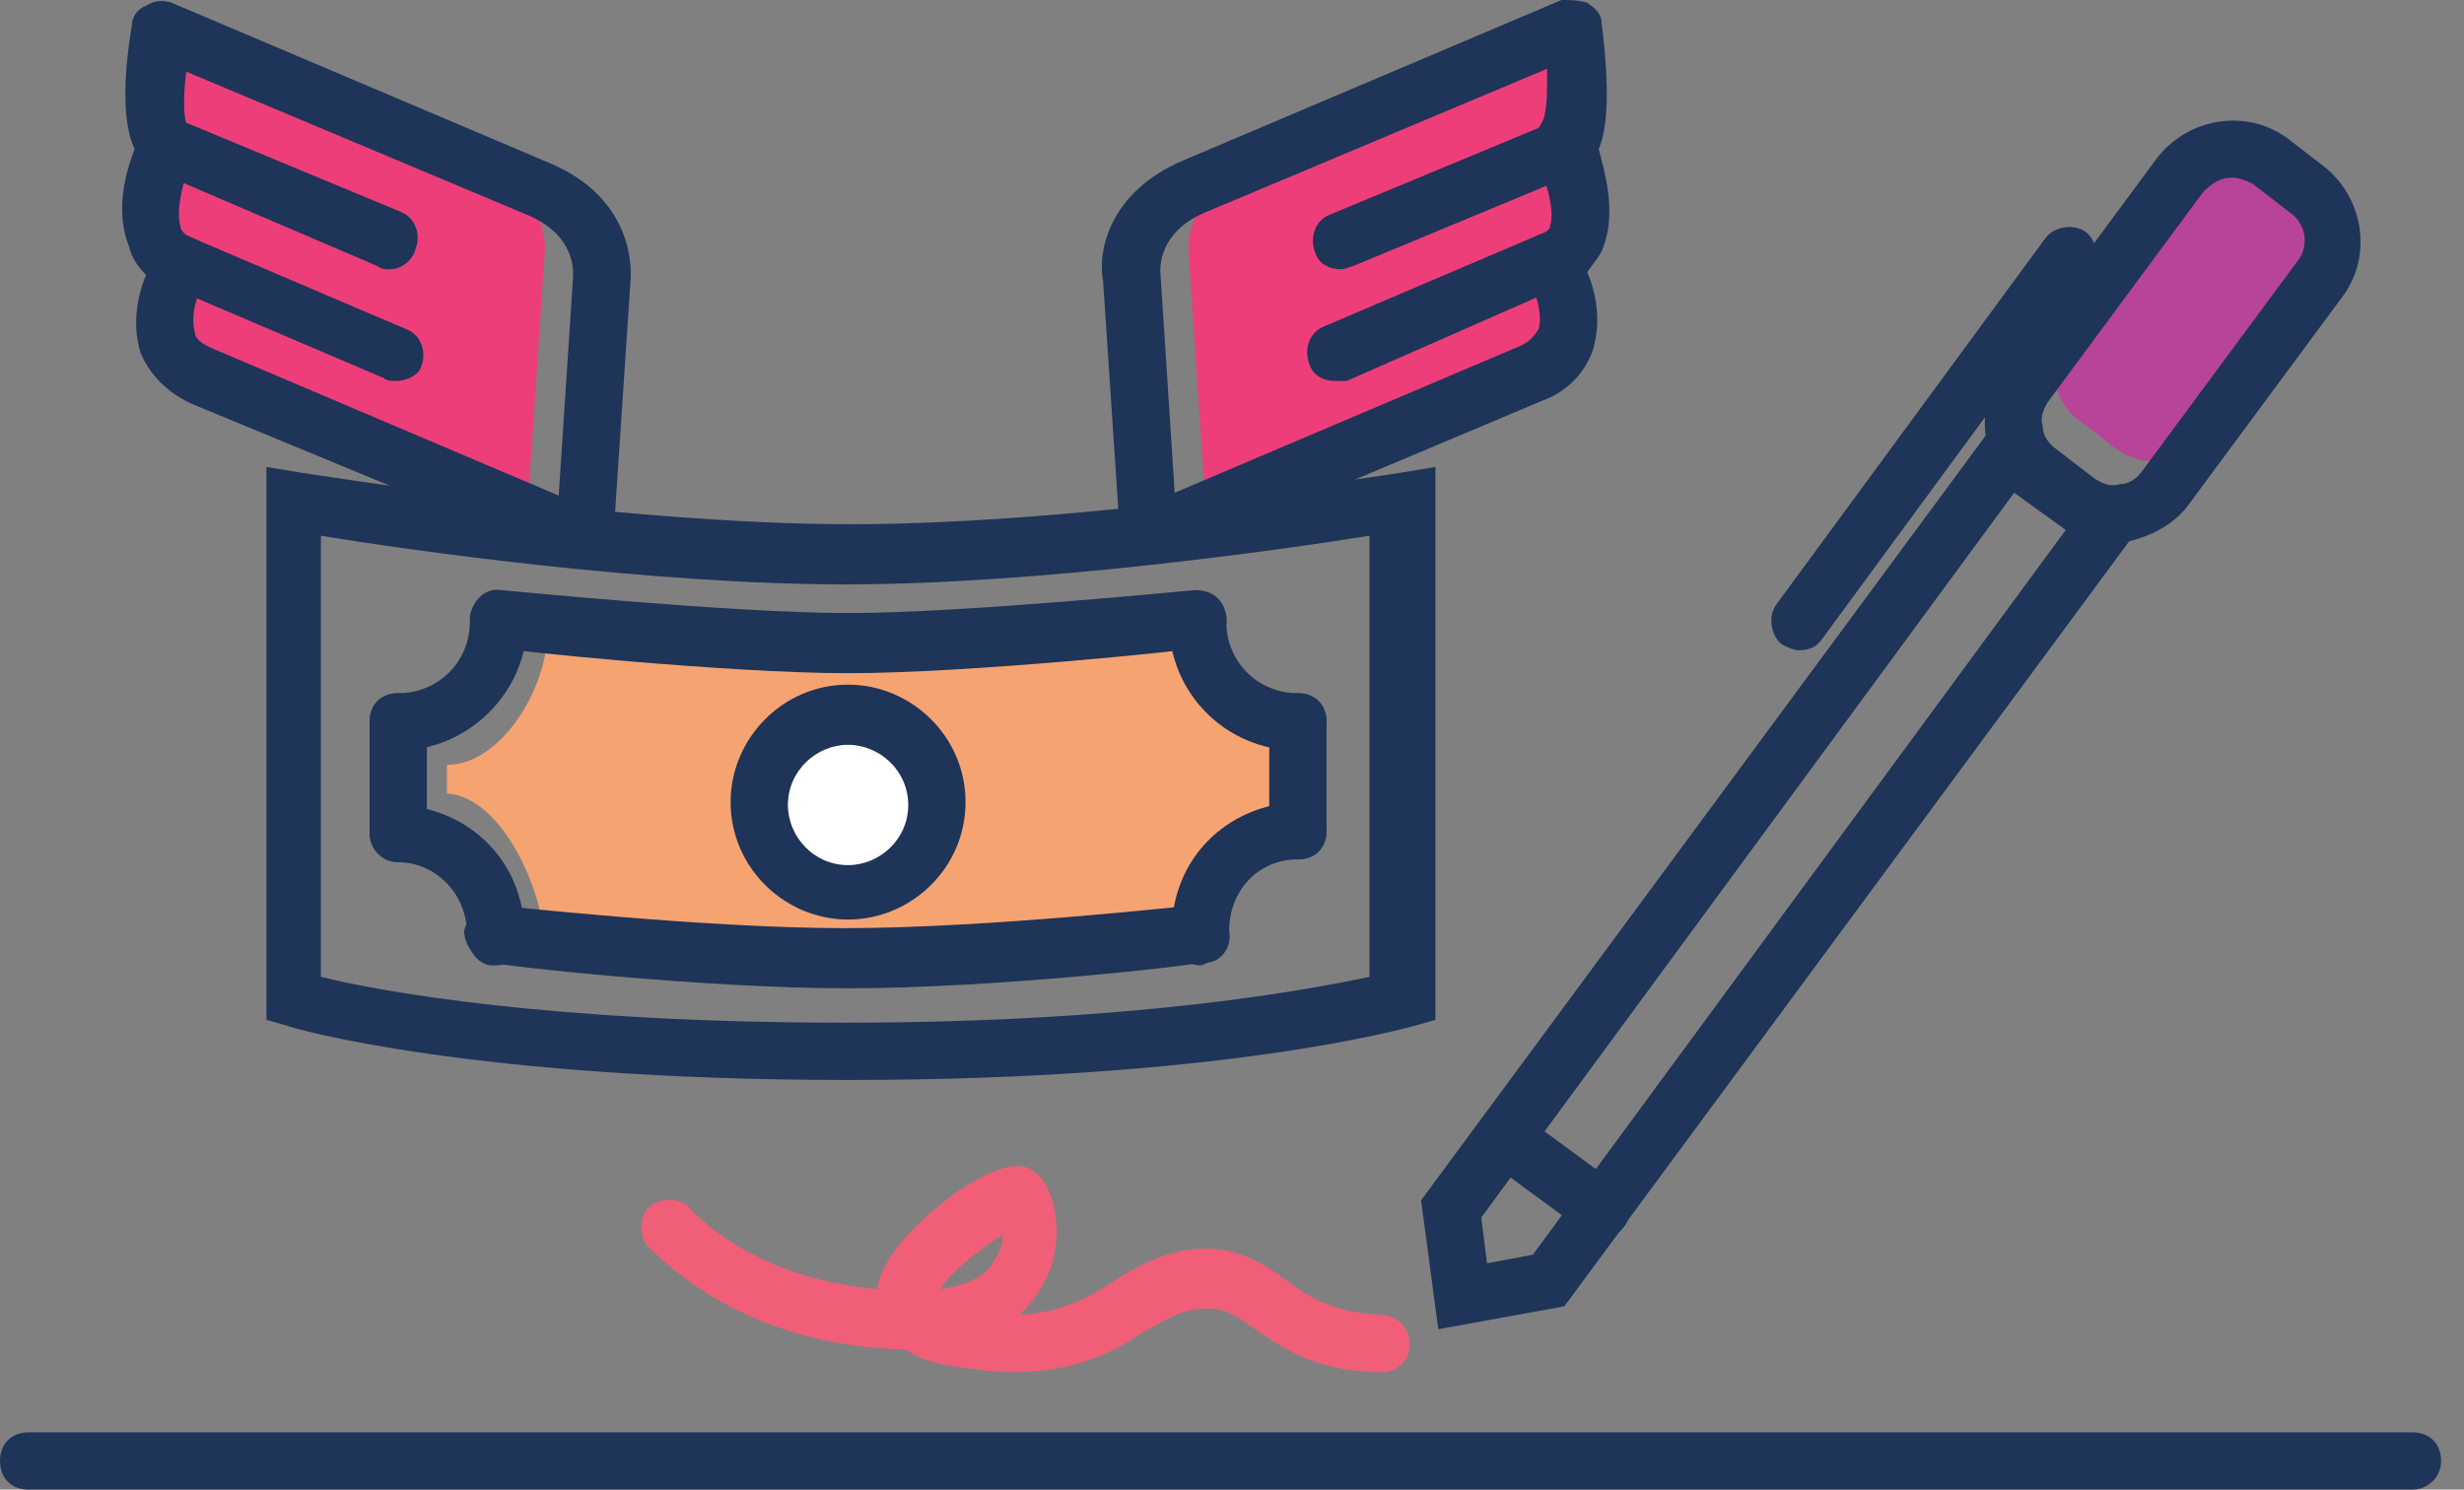 <svg width="86" height="52" viewBox="0 0 86 52" fill="none" xmlns="http://www.w3.org/2000/svg">
<rect x="0" y="0" width="86" height="52" fill="#808080" stroke="none"/>
<g clip-path="url(#clip0)">
<path d="M84.2 52H1C0.4 52 0 51.6 0 51C0 50.4 0.4 50 1 50H84.2C84.8 50 85.2 50.4 85.2 51C85.2 51.6 84.7 52 84.2 52Z" fill="#1E3458"/>
<path d="M15.6 26.7C17.5 26.7 19.1 24 19.1 22.1C19.1 22.1 25.1 23 29.3 23C33.5 23 41.5 22.1 41.5 22.1C41.5 24 43.1 25.6 45 25.6V29.4C43.1 29.5 41.6 31 41.6 32.9V33C41.6 33 34.4 33.9 29.3 33.9C24.2 33.9 19 33.1 19 33.1V33C19 31.1 17.5 27.8 15.6 27.7V26.7Z" fill="#F6A372"/>
<path d="M29.6 37.7C16.5 37.7 10.2 35.9 10 35.8L9.3 35.6V16.3L10.5 16.5C10.6 16.5 21.5 18.3 29.7 18.3C37.9 18.3 48.8 16.5 48.9 16.5L50.1 16.3V35.6L49.4 35.8C49 35.9 42.7 37.7 29.6 37.7ZM11.2 34.1C13.2 34.6 19.2 35.7 29.5 35.7C39.8 35.7 45.9 34.5 47.8 34.1V18.7C44.7 19.2 36.2 20.4 29.5 20.4C22.7 20.4 14.2 19.2 11.2 18.7V34.1Z" fill="#1E3458"/>
<path d="M29.6 34.5C24.5 34.5 17.4 33.7 17.1 33.6C16.6 33.5 16.2 33 16.2 32.5C16.3 32 16.8 31.6 17.3 31.6C17.4 31.6 24.5 32.4 29.5 32.4C34.5 32.4 41.6 31.6 41.7 31.6C42.2 31.5 42.7 31.9 42.8 32.5C42.9 33 42.5 33.5 41.9 33.6C41.7 33.7 34.7 34.5 29.6 34.5Z" fill="#1E3458"/>
<path d="M29.6 23.5C25.4 23.5 17.6 22.7 17.3 22.6C16.8 22.5 16.4 22 16.4 21.5C16.5 21 16.9 20.5 17.5 20.6C17.6 20.6 25.5 21.4 29.6 21.4C33.7 21.4 41.6 20.6 41.7 20.6C42.3 20.6 42.7 20.9 42.8 21.5C42.9 22 42.5 22.5 41.9 22.6C41.6 22.7 33.8 23.5 29.6 23.5Z" fill="#1E3458"/>
<path d="M45.3 30C44.7 30 44.3 29.6 44.3 29V25.2C44.3 24.6 44.7 24.2 45.3 24.2C45.9 24.2 46.3 24.6 46.3 25.2V29C46.3 29.6 45.9 30 45.3 30Z" fill="#1E3458"/>
<path d="M13.9 30C13.3 30 12.9 29.6 12.9 29V25.2C12.9 24.6 13.3 24.2 13.9 24.2C14.5 24.2 14.9 24.6 14.9 25.2V29C14.9 29.6 14.4 30 13.9 30Z" fill="#1E3458"/>
<path d="M13.9 26.2C13.3 26.2 12.9 25.8 12.9 25.2C12.9 24.6 13.3 24.2 13.9 24.2C15.3 24.2 16.4 23.1 16.4 21.7C16.4 21.1 16.8 20.7 17.4 20.7C18 20.7 18.4 21.1 18.4 21.7C18.4 24.2 16.3 26.2 13.9 26.2Z" fill="#1E3458"/>
<path d="M41.9 33.7C41.5 33.7 41 33.4 40.9 32.9C40.9 32.7 40.9 32.6 40.9 32.5C40.9 30 42.8 28.1 45.3 28C45.8 28 46.3 28.4 46.3 29C46.3 29.6 45.9 30 45.3 30C43.9 30 42.9 31.1 42.9 32.5C43 33 42.7 33.5 42.2 33.6C42.1 33.6 42 33.7 41.9 33.7Z" fill="#1E3458"/>
<path d="M45.3 26.2C42.8 26.2 40.8 24.2 40.8 21.7C40.8 21.1 41.2 20.7 41.8 20.7C42.4 20.7 42.8 21.1 42.8 21.7C42.8 23.1 43.9 24.2 45.3 24.2C45.9 24.2 46.3 24.6 46.3 25.2C46.3 25.8 45.9 26.2 45.3 26.2Z" fill="#1E3458"/>
<path d="M42.1 18L41.5 9C41.5 9 41.1 6.9 43.7 5.8C46.3 4.7 54.9 1.2 54.9 1.2C54.9 1.2 55.4 4.9 54.6 5.3C54.6 5.3 56.3 8.4 54.2 9.4C54.2 9.4 55.9 12.3 53.4 13.4C50.9 14.5 42.1 18 42.1 18Z" fill="#EE3E79"/>
<path d="M17.3 33.7C17.2 33.7 17.1 33.7 17.1 33.7C16.6 33.6 16.3 33.1 16.3 32.6C16.3 31.2 15.2 30.1 13.9 30.1C13.3 30.1 12.9 29.6 12.9 29.1C12.9 28.5 13.4 28.1 13.9 28.1C16.4 28.2 18.3 30.1 18.3 32.6C18.3 32.7 18.3 32.8 18.3 32.9C18.1 33.4 17.7 33.7 17.3 33.7Z" fill="#1E3458"/>
<path d="M29.6 31.1C31.312 31.1 32.7 29.712 32.7 28C32.7 26.288 31.312 24.9 29.6 24.9C27.888 24.9 26.5 26.288 26.5 28C26.5 29.712 27.888 31.1 29.6 31.1Z" fill="white"/>
<path d="M29.6 32.1C27.4 32.1 25.5 30.3 25.5 28C25.5 25.8 27.3 23.9 29.6 23.9C31.8 23.9 33.7 25.7 33.7 28C33.7 30.3 31.8 32.1 29.6 32.1ZM29.6 26C28.5 26 27.5 26.9 27.5 28.1C27.5 29.2 28.4 30.2 29.6 30.2C30.7 30.2 31.7 29.3 31.7 28.1C31.7 26.9 30.7 26 29.6 26Z" fill="#1E3458"/>
<path d="M40.1 19.7C39.9 19.7 39.7 19.6 39.6 19.6C39.3 19.4 39.1 19.1 39.1 18.8L38.5 9.8C38.3 8.8 38.7 6.7 41.3 5.6L54.5 0C54.8 0 55.1 0 55.4 0.1C55.7 0.3 55.9 0.5 55.9 0.8C56.2 3.2 56.1 4.5 55.8 5.2C56 6 56.4 7.3 56 8.5C55.9 8.9 55.6 9.2 55.4 9.5C55.7 10.2 55.9 11.2 55.6 12.2C55.4 12.8 54.9 13.6 53.8 14L40.5 19.6C40.3 19.7 40.2 19.7 40.1 19.7ZM54 2.4L42.1 7.4C40.4 8.1 40.5 9.4 40.5 9.5L41 17.2L53 12.1C53.5 11.9 53.6 11.6 53.7 11.5C53.9 10.8 53.4 9.8 53.3 9.6C53.2 9.4 53.1 9.1 53.2 8.8C53.3 8.5 53.5 8.3 53.7 8.2C54 8.1 54.1 8 54.1 7.9C54.3 7.3 53.9 6.1 53.6 5.6C53.5 5.4 53.4 5.1 53.5 4.8C53.6 4.6 53.7 4.5 53.8 4.3C54 4 54 3.3 54 2.4Z" fill="#1E3458"/>
<path d="M46.8 9.4C46.4 9.4 46 9.2 45.9 8.8C45.7 8.3 45.9 7.7 46.4 7.5L54.1 4.3C54.6 4.1 55.2 4.3 55.4 4.8C55.6 5.3 55.4 5.9 54.9 6.1L47.2 9.3C47.1 9.3 47 9.4 46.8 9.4Z" fill="#1E3458"/>
<path d="M18.4 18L19 9C19 9 19.4 6.9 16.8 5.8C14.2 4.7 5.6 1.3 5.6 1.3C5.6 1.3 5.1 5 5.9 5.4C5.9 5.4 4.2 8.5 6.3 9.5C6.3 9.5 4.6 12.4 7.1 13.5C9.6 14.6 18.4 18 18.4 18Z" fill="#EE3E79"/>
<path d="M46.6 13.3C46.2 13.3 45.8 13.1 45.7 12.7C45.5 12.2 45.7 11.6 46.2 11.4L53.7 8.2C54.2 8 54.8 8.2 55 8.7C55.2 9.2 55 9.8 54.5 10L47 13.3C46.9 13.3 46.8 13.3 46.6 13.3Z" fill="#1E3458"/>
<path d="M20.4 19.7C20.3 19.7 20.1 19.7 20 19.6L6.7 14.1C5.6 13.6 5.1 12.8 4.9 12.3C4.6 11.3 4.8 10.3 5.1 9.6C4.8 9.3 4.6 9 4.5 8.6C4 7.3 4.4 6 4.7 5.2C4.4 4.6 4.2 3.3 4.6 0.9C4.6 0.6 4.8 0.3 5.1 0.2C5.4 0 5.7 0 6 0.1L19.2 5.7C21.8 6.8 22.1 8.9 22 9.9L21.4 18.9C21.4 19.2 21.2 19.5 20.9 19.7C20.7 19.7 20.5 19.7 20.4 19.7ZM6.5 4.3C6.7 4.4 6.8 4.6 6.8 4.8C6.9 5.1 6.9 5.3 6.7 5.6C6.5 6 6.1 7.2 6.3 7.9C6.3 8 6.4 8.2 6.7 8.3C7 8.4 7.2 8.6 7.3 8.9C7.4 9.2 7.4 9.5 7.2 9.7C7 10 6.6 10.9 6.8 11.6C6.8 11.8 7 12 7.5 12.2L19.5 17.3L20 9.7V9.6C20 9.5 20.1 8.2 18.4 7.5L6.5 2.5C6.4 3.3 6.4 4 6.5 4.3Z" fill="#1E3458"/>
<path d="M13.6 9.4C13.5 9.4 13.3 9.4 13.2 9.3L5.5 6C5 5.8 4.8 5.2 5 4.7C5.2 4.2 5.8 4 6.3 4.2L14 7.4C14.5 7.6 14.7 8.2 14.5 8.7C14.4 9.1 14 9.4 13.6 9.4Z" fill="#1E3458"/>
<path d="M81 9.7L77 15.2C76.3 16.2 74.9 16.4 73.9 15.7L72.6 14.7C71.6 14 71.4 12.6 72.1 11.6L76.1 6.1C76.8 5.1 78.2 4.9 79.2 5.6L80.5 6.6C81.5 7.3 81.7 8.7 81 9.7Z" fill="#B84499"/>
<path d="M13.8 13.3C13.7 13.3 13.5 13.3 13.4 13.2L5.9 10C5.4 9.9 5.2 9.3 5.4 8.8C5.6 8.3 6.2 8 6.7 8.3L14.2 11.5C14.7 11.7 14.9 12.3 14.7 12.8C14.6 13.1 14.2 13.3 13.8 13.3Z" fill="#1E3458"/>
<path d="M50.2 46.4L49.6 41.9L69.9 14.4L74.9 18.1L54.6 45.6L50.2 46.4ZM51.7 42.5L51.9 44.1L53.5 43.8L72.1 18.5L70.3 17.2L51.7 42.5Z" fill="#1E3458"/>
<path d="M73.8 18.9C73.1 18.9 72.5 18.7 71.9 18.3L70.6 17.3C69.9 16.8 69.5 16 69.3 15.2C69.2 14.3 69.4 13.5 69.9 12.8L75.3 5.5C76.4 4.1 78.4 3.8 79.8 4.8L81.1 5.8C82.5 6.9 82.8 8.9 81.8 10.3L76.4 17.6C75.9 18.3 75.1 18.7 74.3 18.9C74.1 18.9 73.9 18.9 73.8 18.9ZM77.9 6.2C77.5 6.2 77.2 6.4 76.9 6.7L71.5 14C71.3 14.3 71.2 14.6 71.3 14.9C71.3 15.2 71.5 15.5 71.8 15.7L73.1 16.7C73.4 16.9 73.7 17 74 16.9C74.3 16.9 74.6 16.7 74.8 16.4L80.2 9.1C80.6 8.6 80.5 7.8 79.9 7.4L78.6 6.4C78.4 6.3 78.1 6.2 77.9 6.2Z" fill="#1E3458"/>
<path d="M62.8 22.7C62.6 22.7 62.4 22.6 62.2 22.5C61.8 22.2 61.7 21.5 62 21.1L71.4 8.3C71.7 7.9 72.4 7.8 72.8 8.1C73.2 8.4 73.3 9.1 73 9.5L63.6 22.3C63.4 22.6 63.1 22.7 62.8 22.7Z" fill="#1E3458"/>
<path d="M55.9 43.2C55.7 43.2 55.5 43.1 55.3 43L51.9 40.5C51.5 40.2 51.4 39.5 51.7 39.1C52 38.7 52.7 38.6 53.1 38.9L56.5 41.4C56.9 41.7 57 42.4 56.7 42.8C56.5 43.1 56.2 43.2 55.9 43.2Z" fill="#1E3458"/>
<path d="M35.3 47.9C34.7 47.9 34 47.8 33.3 47.7C32.6 47.6 32 47.4 31.6 47.1C31.5 47.1 31.5 47.1 31.4 47.1C25.5 46.9 22.8 43.6 22.6 43.5C22.3 43.1 22.3 42.4 22.7 42.1C23.1 41.8 23.8 41.8 24.1 42.2C24.2 42.3 26.2 44.6 30.6 45C30.9 43.5 32.6 42.2 33.4 41.6C35.1 40.5 35.7 40.6 36.1 40.9C36.8 41.4 37.1 42.9 36.7 44.2C36.5 44.7 36.2 45.3 35.6 45.9C37.1 45.8 38 45.3 38.9 44.7C39.7 44.2 40.6 43.7 41.7 43.6C43.2 43.5 44.1 44.1 44.9 44.7C45.7 45.3 46.5 45.8 48.2 45.9C48.8 45.9 49.2 46.4 49.2 46.9C49.2 47.5 48.8 47.9 48.2 47.9C45.9 47.9 44.7 47 43.8 46.4C43.1 45.9 42.7 45.6 41.9 45.7C41.2 45.7 40.7 46.1 39.9 46.5C38.9 47.2 37.5 47.9 35.3 47.9ZM35 43.1C34.2 43.6 33.2 44.4 32.8 45C33.6 44.9 34.4 44.6 34.7 44C34.9 43.7 35 43.4 35 43.1Z" fill="#F05F77"/>
</g>
<defs>
<clipPath id="clip0">
<rect width="85.2" height="52" fill="white"/>
</clipPath>
</defs>
</svg>
